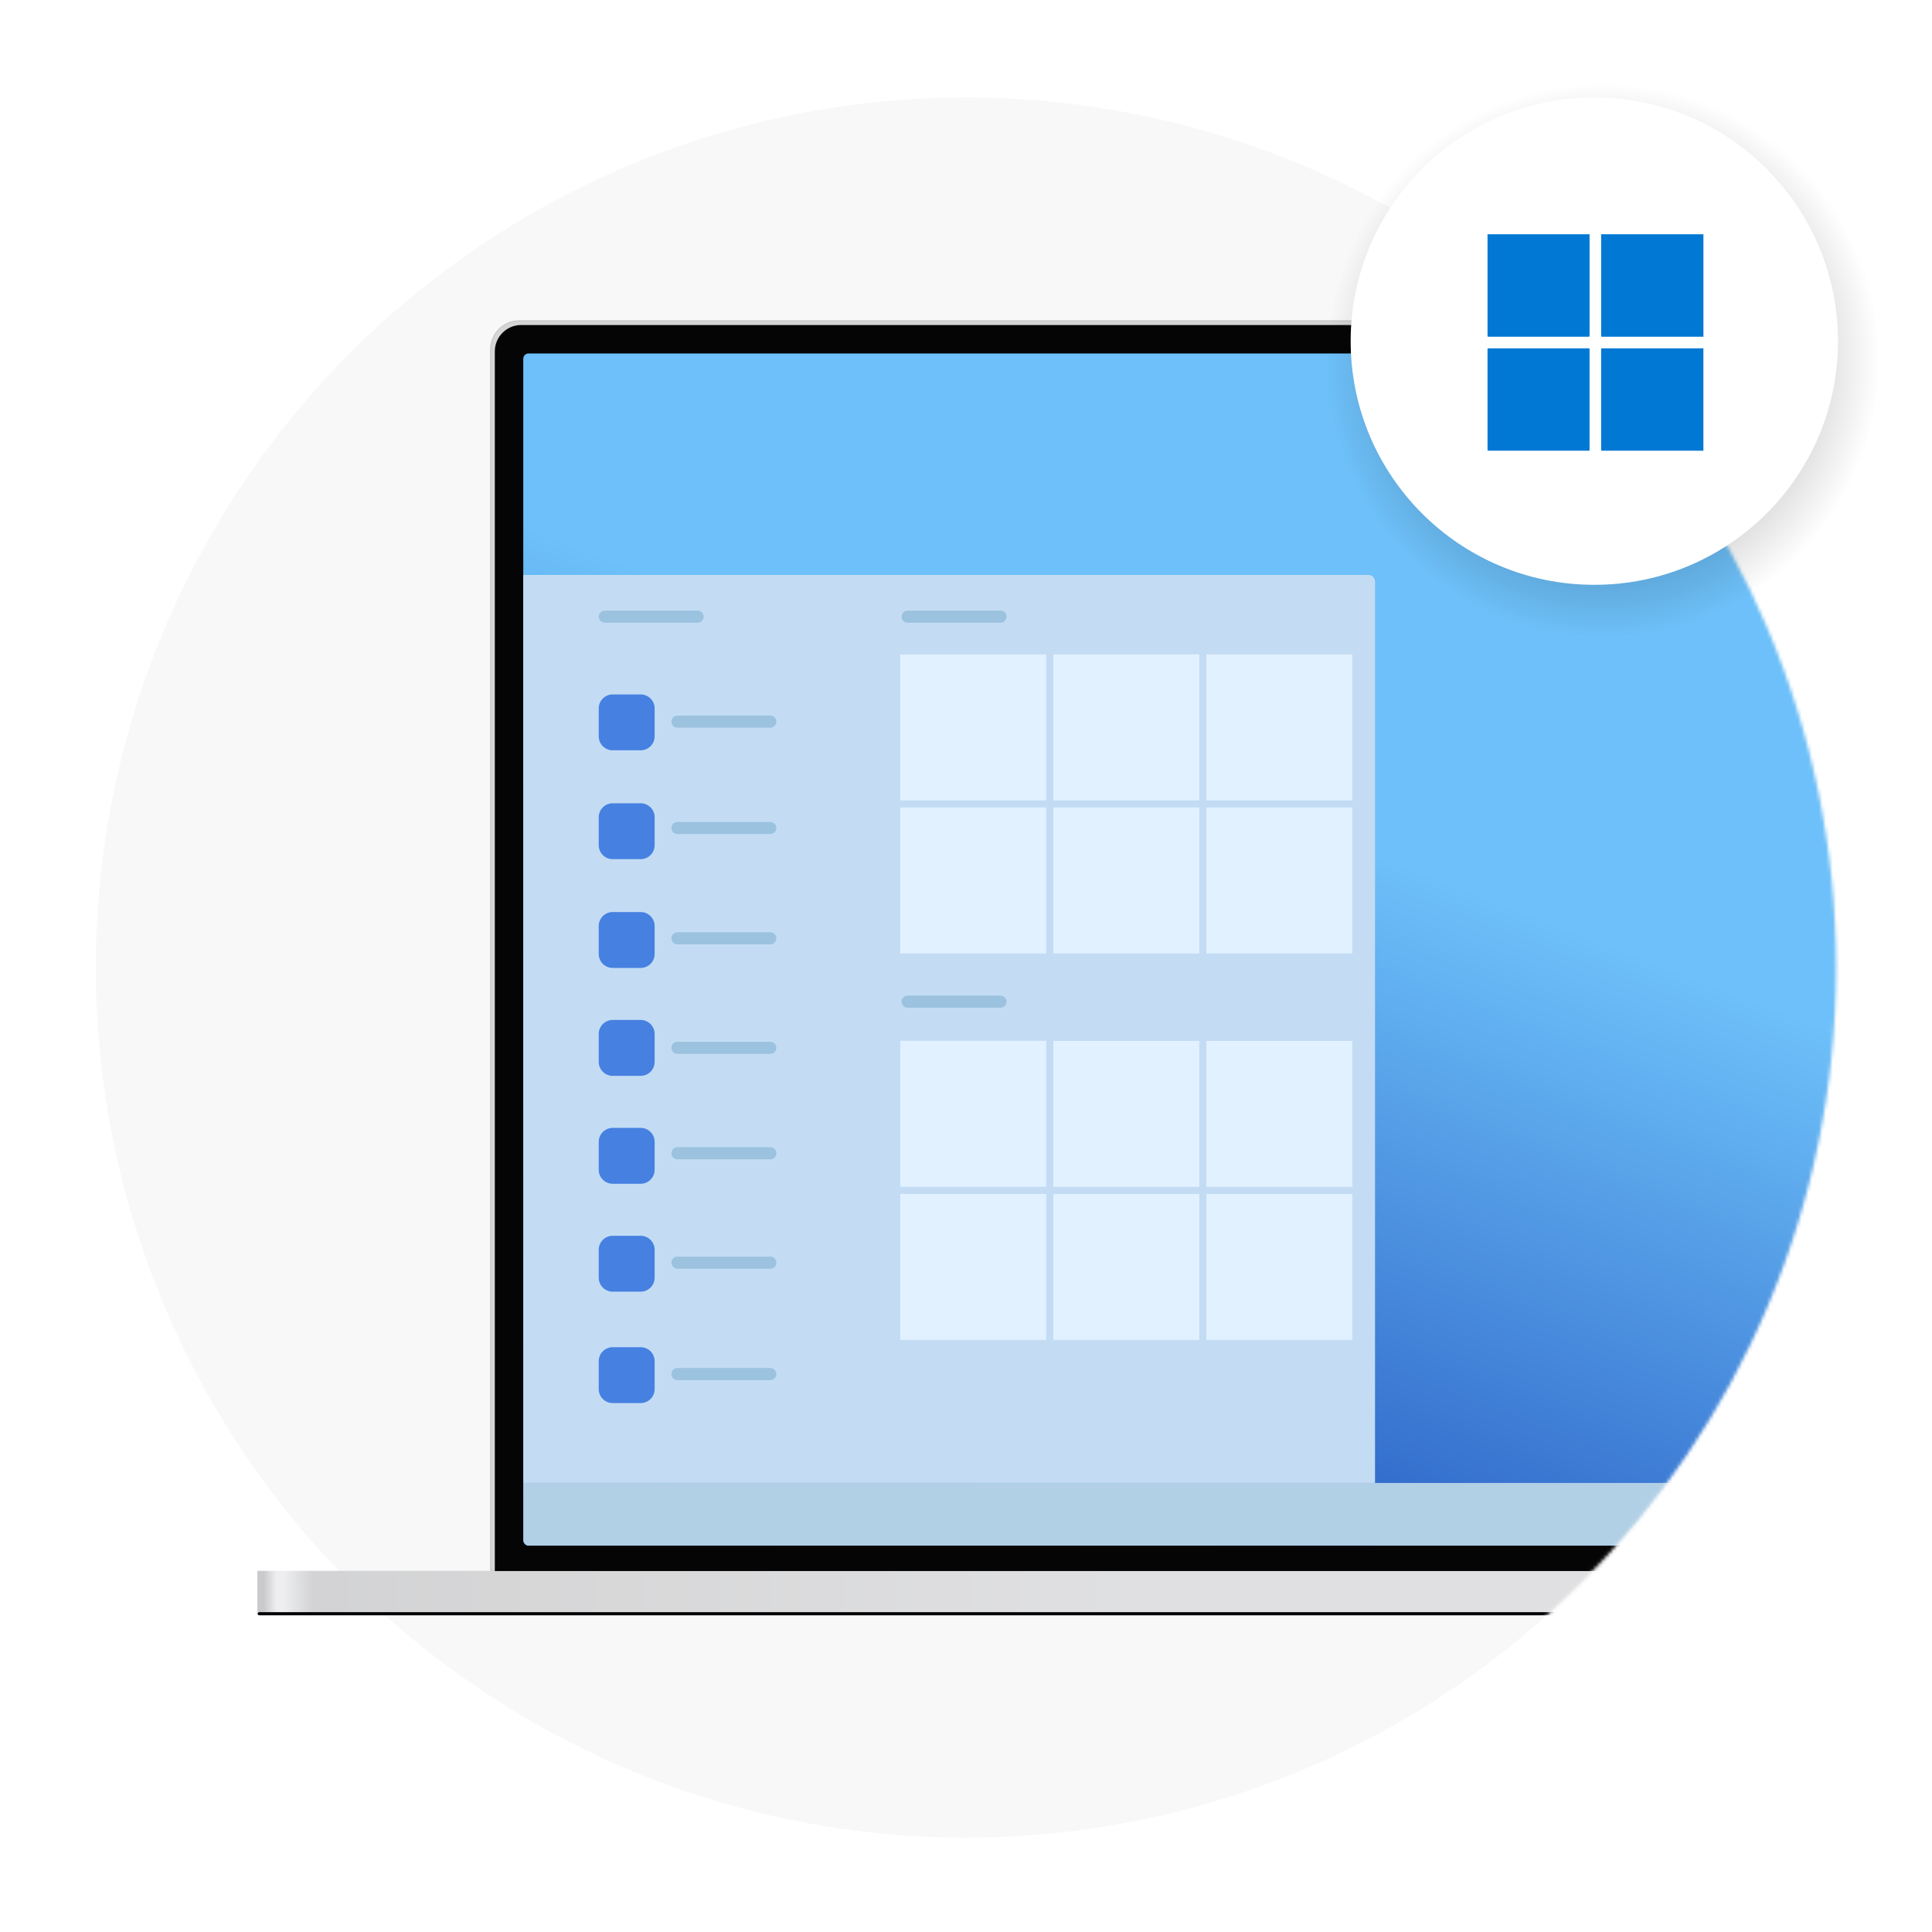 <svg width="555" height="555" viewBox="0 0 555 555" fill="none" xmlns="http://www.w3.org/2000/svg">
<circle cx="277.483" cy="277.952" r="249.952" fill="#F8F8F8"/>
<mask id="mask0_4023_7725" style="mask-type:alpha" maskUnits="userSpaceOnUse" x="10" y="28" width="518" height="500">
<path d="M527.435 277.952C527.435 415.996 415.528 527.903 277.483 527.903C139.439 527.903 -48.499 514.5 27.532 277.952C27.532 139.907 139.439 28 277.483 28C415.528 28 527.435 139.907 527.435 277.952Z" fill="#E2F1FF"/>
</mask>
<g mask="url(#mask0_4023_7725)">
<g filter="url(#filter0_f_4023_7725)">
<rect x="74" y="463.107" width="665" height="0.908" rx="0.454" fill="black"/>
</g>
<g filter="url(#filter1_f_4023_7725)">
<rect x="74.459" y="463.556" width="664.092" height="0.454" rx="0.227" fill="black" fill-opacity="0.6"/>
</g>
<rect x="74" y="451.294" width="665" height="11.81" fill="url(#paint0_radial_4023_7725)"/>
<rect x="74" y="451.294" width="665" height="11.81" fill="white" fill-opacity="0.6"/>
<path d="M140.969 100.34C140.969 95.839 144.619 92.189 149.12 92.189H663.895C668.396 92.189 672.045 95.839 672.045 100.34V451.11H140.969V100.34Z" fill="#D6D6D6" stroke="#CCCCCC" stroke-width="0.379"/>
<g filter="url(#filter2_di_4023_7725)">
<path d="M142.146 100.949C142.146 96.761 145.541 93.367 149.728 93.367H663.294C667.481 93.367 670.876 96.761 670.876 100.949V451.304H142.146V100.949Z" fill="#050505"/>
</g>
<g clip-path="url(#clip0_4023_7725)">
<rect x="125.507" y="84.649" width="561.842" height="375.557" rx="1.294" fill="url(#paint1_linear_4023_7725)"/>
<rect x="149.998" y="426" width="342" height="18" fill="#B1CFE5"/>
<path d="M149.998 165.163H393.135C394.164 165.163 394.998 165.997 394.998 167.026V425.999H149.998V165.163Z" fill="#C3DCF4"/>
<path d="M258.619 188.001H300.541V229.923H258.619V188.001Z" fill="#E2F1FF"/>
<path d="M258.619 299.001H300.541V340.923H258.619V299.001Z" fill="#E2F1FF"/>
<path d="M258.619 231.967H300.541V273.89H258.619V231.967Z" fill="#E2F1FF"/>
<path d="M258.619 342.987H300.541V384.909H258.619V342.987Z" fill="#E2F1FF"/>
<path d="M302.584 188.001H344.506V229.923H302.584V188.001Z" fill="#E2F1FF"/>
<path d="M302.584 299.02H344.506V340.942H302.584V299.02Z" fill="#E2F1FF"/>
<path d="M302.584 231.967H344.506V273.89H302.584V231.967Z" fill="#E2F1FF"/>
<path d="M302.584 342.987H344.506V384.909H302.584V342.987Z" fill="#E2F1FF"/>
<path d="M346.553 188.001H388.475V229.923H346.553V188.001Z" fill="#E2F1FF"/>
<path d="M346.553 299.02H388.475V340.942H346.553V299.02Z" fill="#E2F1FF"/>
<path d="M346.553 231.967H388.475V273.89H346.553V231.967Z" fill="#E2F1FF"/>
<path d="M346.553 342.987H388.475V384.909H346.553V342.987Z" fill="#E2F1FF"/>
<path d="M171.998 177.152C171.998 176.191 172.777 175.413 173.737 175.413H200.409C201.369 175.413 202.148 176.191 202.148 177.152C202.148 178.113 201.369 178.891 200.409 178.891H173.737C172.777 178.891 171.998 178.113 171.998 177.152Z" fill="#9BC2DE"/>
<path d="M258.998 177.152C258.998 176.191 259.777 175.413 260.737 175.413H287.409C288.369 175.413 289.148 176.191 289.148 177.152C289.148 178.113 288.369 178.891 287.409 178.891H260.737C259.777 178.891 258.998 178.113 258.998 177.152Z" fill="#9BC2DE"/>
<path d="M258.998 287.74C258.998 286.779 259.777 286.001 260.737 286.001H287.409C288.369 286.001 289.148 286.779 289.148 287.74C289.148 288.701 288.369 289.479 287.409 289.479H260.737C259.777 289.479 258.998 288.701 258.998 287.74Z" fill="#9BC2DE"/>
<path d="M192.87 207.298C192.87 206.338 193.648 205.559 194.609 205.559H221.28C222.241 205.559 223.02 206.338 223.02 207.298C223.02 208.259 222.241 209.038 221.28 209.038H194.609C193.648 209.038 192.87 208.259 192.87 207.298Z" fill="#9BC2DE"/>
<path d="M192.869 301.008C192.869 300.047 193.648 299.268 194.609 299.268H221.28C222.24 299.268 223.019 300.047 223.019 301.008C223.019 301.968 222.24 302.747 221.28 302.747H194.609C193.648 302.747 192.869 301.968 192.869 301.008Z" fill="#9BC2DE"/>
<path d="M192.869 237.859C192.869 236.898 193.648 236.12 194.609 236.12H221.28C222.24 236.12 223.019 236.898 223.019 237.859C223.019 238.82 222.24 239.599 221.28 239.599H194.609C193.648 239.599 192.869 238.82 192.869 237.859Z" fill="#9BC2DE"/>
<path d="M192.869 331.289C192.869 330.328 193.648 329.549 194.609 329.549H221.28C222.24 329.549 223.019 330.328 223.019 331.289C223.019 332.249 222.24 333.028 221.28 333.028H194.609C193.648 333.028 192.869 332.249 192.869 331.289Z" fill="#9BC2DE"/>
<path d="M192.869 269.547C192.869 268.586 193.648 267.807 194.609 267.807H221.28C222.24 267.807 223.019 268.586 223.019 269.547C223.019 270.507 222.24 271.286 221.28 271.286H194.609C193.648 271.286 192.869 270.507 192.869 269.547Z" fill="#9BC2DE"/>
<path d="M192.869 362.72C192.869 361.76 193.648 360.981 194.609 360.981H221.28C222.24 360.981 223.019 361.76 223.019 362.72C223.019 363.681 222.24 364.46 221.28 364.46H194.609C193.648 364.46 192.869 363.681 192.869 362.72Z" fill="#9BC2DE"/>
<path d="M192.869 394.72C192.869 393.76 193.648 392.981 194.609 392.981H221.28C222.24 392.981 223.019 393.76 223.019 394.72C223.019 395.681 222.24 396.46 221.28 396.46H194.609C193.648 396.46 192.869 395.681 192.869 394.72Z" fill="#9BC2DE"/>
<path d="M171.998 203.497C171.998 201.28 173.795 199.483 176.012 199.483H184.04C186.257 199.483 188.054 201.28 188.054 203.497V211.525C188.054 213.742 186.257 215.539 184.04 215.539H176.012C173.795 215.539 171.998 213.742 171.998 211.525V203.497Z" fill="#4680E1"/>
<path d="M171.998 328.015C171.998 325.798 173.795 324.001 176.012 324.001H184.04C186.257 324.001 188.054 325.798 188.054 328.015V336.043C188.054 338.26 186.257 340.057 184.04 340.057H176.012C173.795 340.057 171.998 338.26 171.998 336.043V328.015Z" fill="#4680E1"/>
<path d="M171.998 266.015C171.998 263.798 173.795 262.001 176.012 262.001H184.04C186.257 262.001 188.054 263.798 188.054 266.015V274.043C188.054 276.26 186.257 278.057 184.04 278.057H176.012C173.795 278.057 171.998 276.26 171.998 274.043V266.015Z" fill="#4680E1"/>
<path d="M171.998 234.768C171.998 232.552 173.795 230.754 176.012 230.754H184.04C186.257 230.754 188.054 232.552 188.054 234.768V242.797C188.054 245.014 186.257 246.811 184.04 246.811H176.012C173.795 246.811 171.998 245.014 171.998 242.797V234.768Z" fill="#4680E1"/>
<path d="M171.998 359.015C171.998 356.798 173.795 355.001 176.012 355.001H184.04C186.257 355.001 188.054 356.798 188.054 359.015V367.043C188.054 369.26 186.257 371.057 184.04 371.057H176.012C173.795 371.057 171.998 369.26 171.998 367.043V359.015Z" fill="#4680E1"/>
<path d="M171.998 391.015C171.998 388.798 173.795 387.001 176.012 387.001H184.04C186.257 387.001 188.054 388.798 188.054 391.015V399.043C188.054 401.26 186.257 403.057 184.04 403.057H176.012C173.795 403.057 171.998 401.26 171.998 399.043V391.015Z" fill="#4680E1"/>
<path d="M171.998 297.015C171.998 294.798 173.795 293.001 176.012 293.001H184.04C186.257 293.001 188.054 294.798 188.054 297.015V305.043C188.054 307.26 186.257 309.057 184.04 309.057H176.012C173.795 309.057 171.998 307.26 171.998 305.043V297.015Z" fill="#4680E1"/>
</g>
</g>
<circle cx="460.5" cy="103.5" r="88.5" fill="url(#paint2_radial_4023_7725)"/>
<circle cx="458" cy="98" r="70" fill="white"/>
<path d="M459.927 67.295C469.725 67.295 479.523 67.295 489.336 67.295V96.756C489.186 96.747 489.036 96.73 488.885 96.73C479.405 96.729 469.926 96.729 460.446 96.728C459.929 96.728 459.957 96.783 459.957 96.235C459.957 86.739 459.957 77.242 459.956 67.746C459.956 67.595 459.938 67.445 459.928 67.295H459.927Z" fill="#0078D4"/>
<path d="M489.329 100.037V129.498C489.178 129.489 489.028 129.472 488.877 129.472C479.389 129.471 469.9 129.471 460.411 129.471C459.938 129.471 459.949 129.517 459.949 129.011C459.949 119.515 459.949 110.02 459.949 100.525C459.949 100.021 459.936 100.064 460.411 100.064C469.9 100.064 479.388 100.064 488.877 100.063C489.028 100.063 489.178 100.046 489.329 100.037V100.037Z" fill="#0078D4"/>
<path d="M427.298 67.295C437.081 67.295 446.864 67.295 456.647 67.295C456.64 67.456 456.627 67.618 456.627 67.779C456.626 77.273 456.626 86.767 456.626 96.261C456.626 96.761 456.654 96.729 456.173 96.729C446.715 96.729 437.258 96.729 427.802 96.728C427.285 96.728 427.316 96.778 427.316 96.231C427.316 86.747 427.316 77.263 427.315 67.779C427.315 67.618 427.304 67.456 427.298 67.295V67.295Z" fill="#0078D4"/>
<path d="M427.315 114.769C427.315 110.022 427.315 105.274 427.314 100.527C427.314 100.022 427.301 100.064 427.775 100.064C437.243 100.064 446.711 100.064 456.179 100.064C456.642 100.064 456.625 100.034 456.625 100.51C456.625 110.015 456.625 119.52 456.625 129.024C456.625 129.5 456.645 129.471 456.181 129.471C446.713 129.471 437.245 129.471 427.777 129.471C427.757 129.471 427.737 129.471 427.717 129.471C427.316 129.47 427.315 129.47 427.315 129.072C427.315 124.305 427.315 119.537 427.315 114.769V114.769Z" fill="#0078D4"/>
<defs>
<filter id="filter0_f_4023_7725" x="69.451" y="458.558" width="674.098" height="10.007" filterUnits="userSpaceOnUse" color-interpolation-filters="sRGB">
<feFlood flood-opacity="0" result="BackgroundImageFix"/>
<feBlend mode="normal" in="SourceGraphic" in2="BackgroundImageFix" result="shape"/>
<feGaussianBlur stdDeviation="2.275" result="effect1_foregroundBlur_4023_7725"/>
</filter>
<filter id="filter1_f_4023_7725" x="73.321" y="462.419" width="666.366" height="2.729" filterUnits="userSpaceOnUse" color-interpolation-filters="sRGB">
<feFlood flood-opacity="0" result="BackgroundImageFix"/>
<feBlend mode="normal" in="SourceGraphic" in2="BackgroundImageFix" result="shape"/>
<feGaussianBlur stdDeviation="0.569" result="effect1_foregroundBlur_4023_7725"/>
</filter>
<filter id="filter2_di_4023_7725" x="141.767" y="92.988" width="529.488" height="358.695" filterUnits="userSpaceOnUse" color-interpolation-filters="sRGB">
<feFlood flood-opacity="0" result="BackgroundImageFix"/>
<feColorMatrix in="SourceAlpha" type="matrix" values="0 0 0 0 0 0 0 0 0 0 0 0 0 0 0 0 0 0 127 0" result="hardAlpha"/>
<feMorphology radius="0.19" operator="dilate" in="SourceAlpha" result="effect1_dropShadow_4023_7725"/>
<feOffset/>
<feGaussianBlur stdDeviation="0.095"/>
<feComposite in2="hardAlpha" operator="out"/>
<feColorMatrix type="matrix" values="0 0 0 0 1 0 0 0 0 1 0 0 0 0 1 0 0 0 0.6 0"/>
<feBlend mode="normal" in2="BackgroundImageFix" result="effect1_dropShadow_4023_7725"/>
<feBlend mode="normal" in="SourceGraphic" in2="effect1_dropShadow_4023_7725" result="shape"/>
<feColorMatrix in="SourceAlpha" type="matrix" values="0 0 0 0 0 0 0 0 0 0 0 0 0 0 0 0 0 0 127 0" result="hardAlpha"/>
<feMorphology radius="0.758" operator="erode" in="SourceAlpha" result="effect2_innerShadow_4023_7725"/>
<feOffset/>
<feGaussianBlur stdDeviation="0.758"/>
<feComposite in2="hardAlpha" operator="arithmetic" k2="-1" k3="1"/>
<feColorMatrix type="matrix" values="0 0 0 0 0 0 0 0 0 0 0 0 0 0 0 0 0 0 0.1 0"/>
<feBlend mode="normal" in2="shape" result="effect2_innerShadow_4023_7725"/>
</filter>
<radialGradient id="paint0_radial_4023_7725" cx="0" cy="0" r="1" gradientUnits="userSpaceOnUse" gradientTransform="translate(406.5 451.294) scale(330.978 785.112)">
<stop offset="0.245" stop-color="#B1B2B7"/>
<stop offset="0.789" stop-color="#99999C"/>
<stop offset="0.957" stop-color="#909196"/>
<stop offset="0.983" stop-color="#D4D5DA"/>
<stop offset="0.989" stop-color="#D4D5DA"/>
<stop offset="1" stop-color="#7A7A81"/>
</radialGradient>
<linearGradient id="paint1_linear_4023_7725" x1="302.526" y1="209.455" x2="205.699" y2="460.206" gradientUnits="userSpaceOnUse">
<stop stop-color="#6DC0F9"/>
<stop offset="1" stop-color="#123DB3"/>
</linearGradient>
<radialGradient id="paint2_radial_4023_7725" cx="0" cy="0" r="1" gradientUnits="userSpaceOnUse" gradientTransform="translate(460.5 103.5) rotate(90) scale(79.65)">
<stop stop-color="#030303" stop-opacity="0.6"/>
<stop offset="1" stop-opacity="0"/>
</radialGradient>
<clipPath id="clip0_4023_7725">
<rect x="150.318" y="101.539" width="512.377" height="342.493" rx="1.516" fill="white"/>
</clipPath>
</defs>
</svg>
